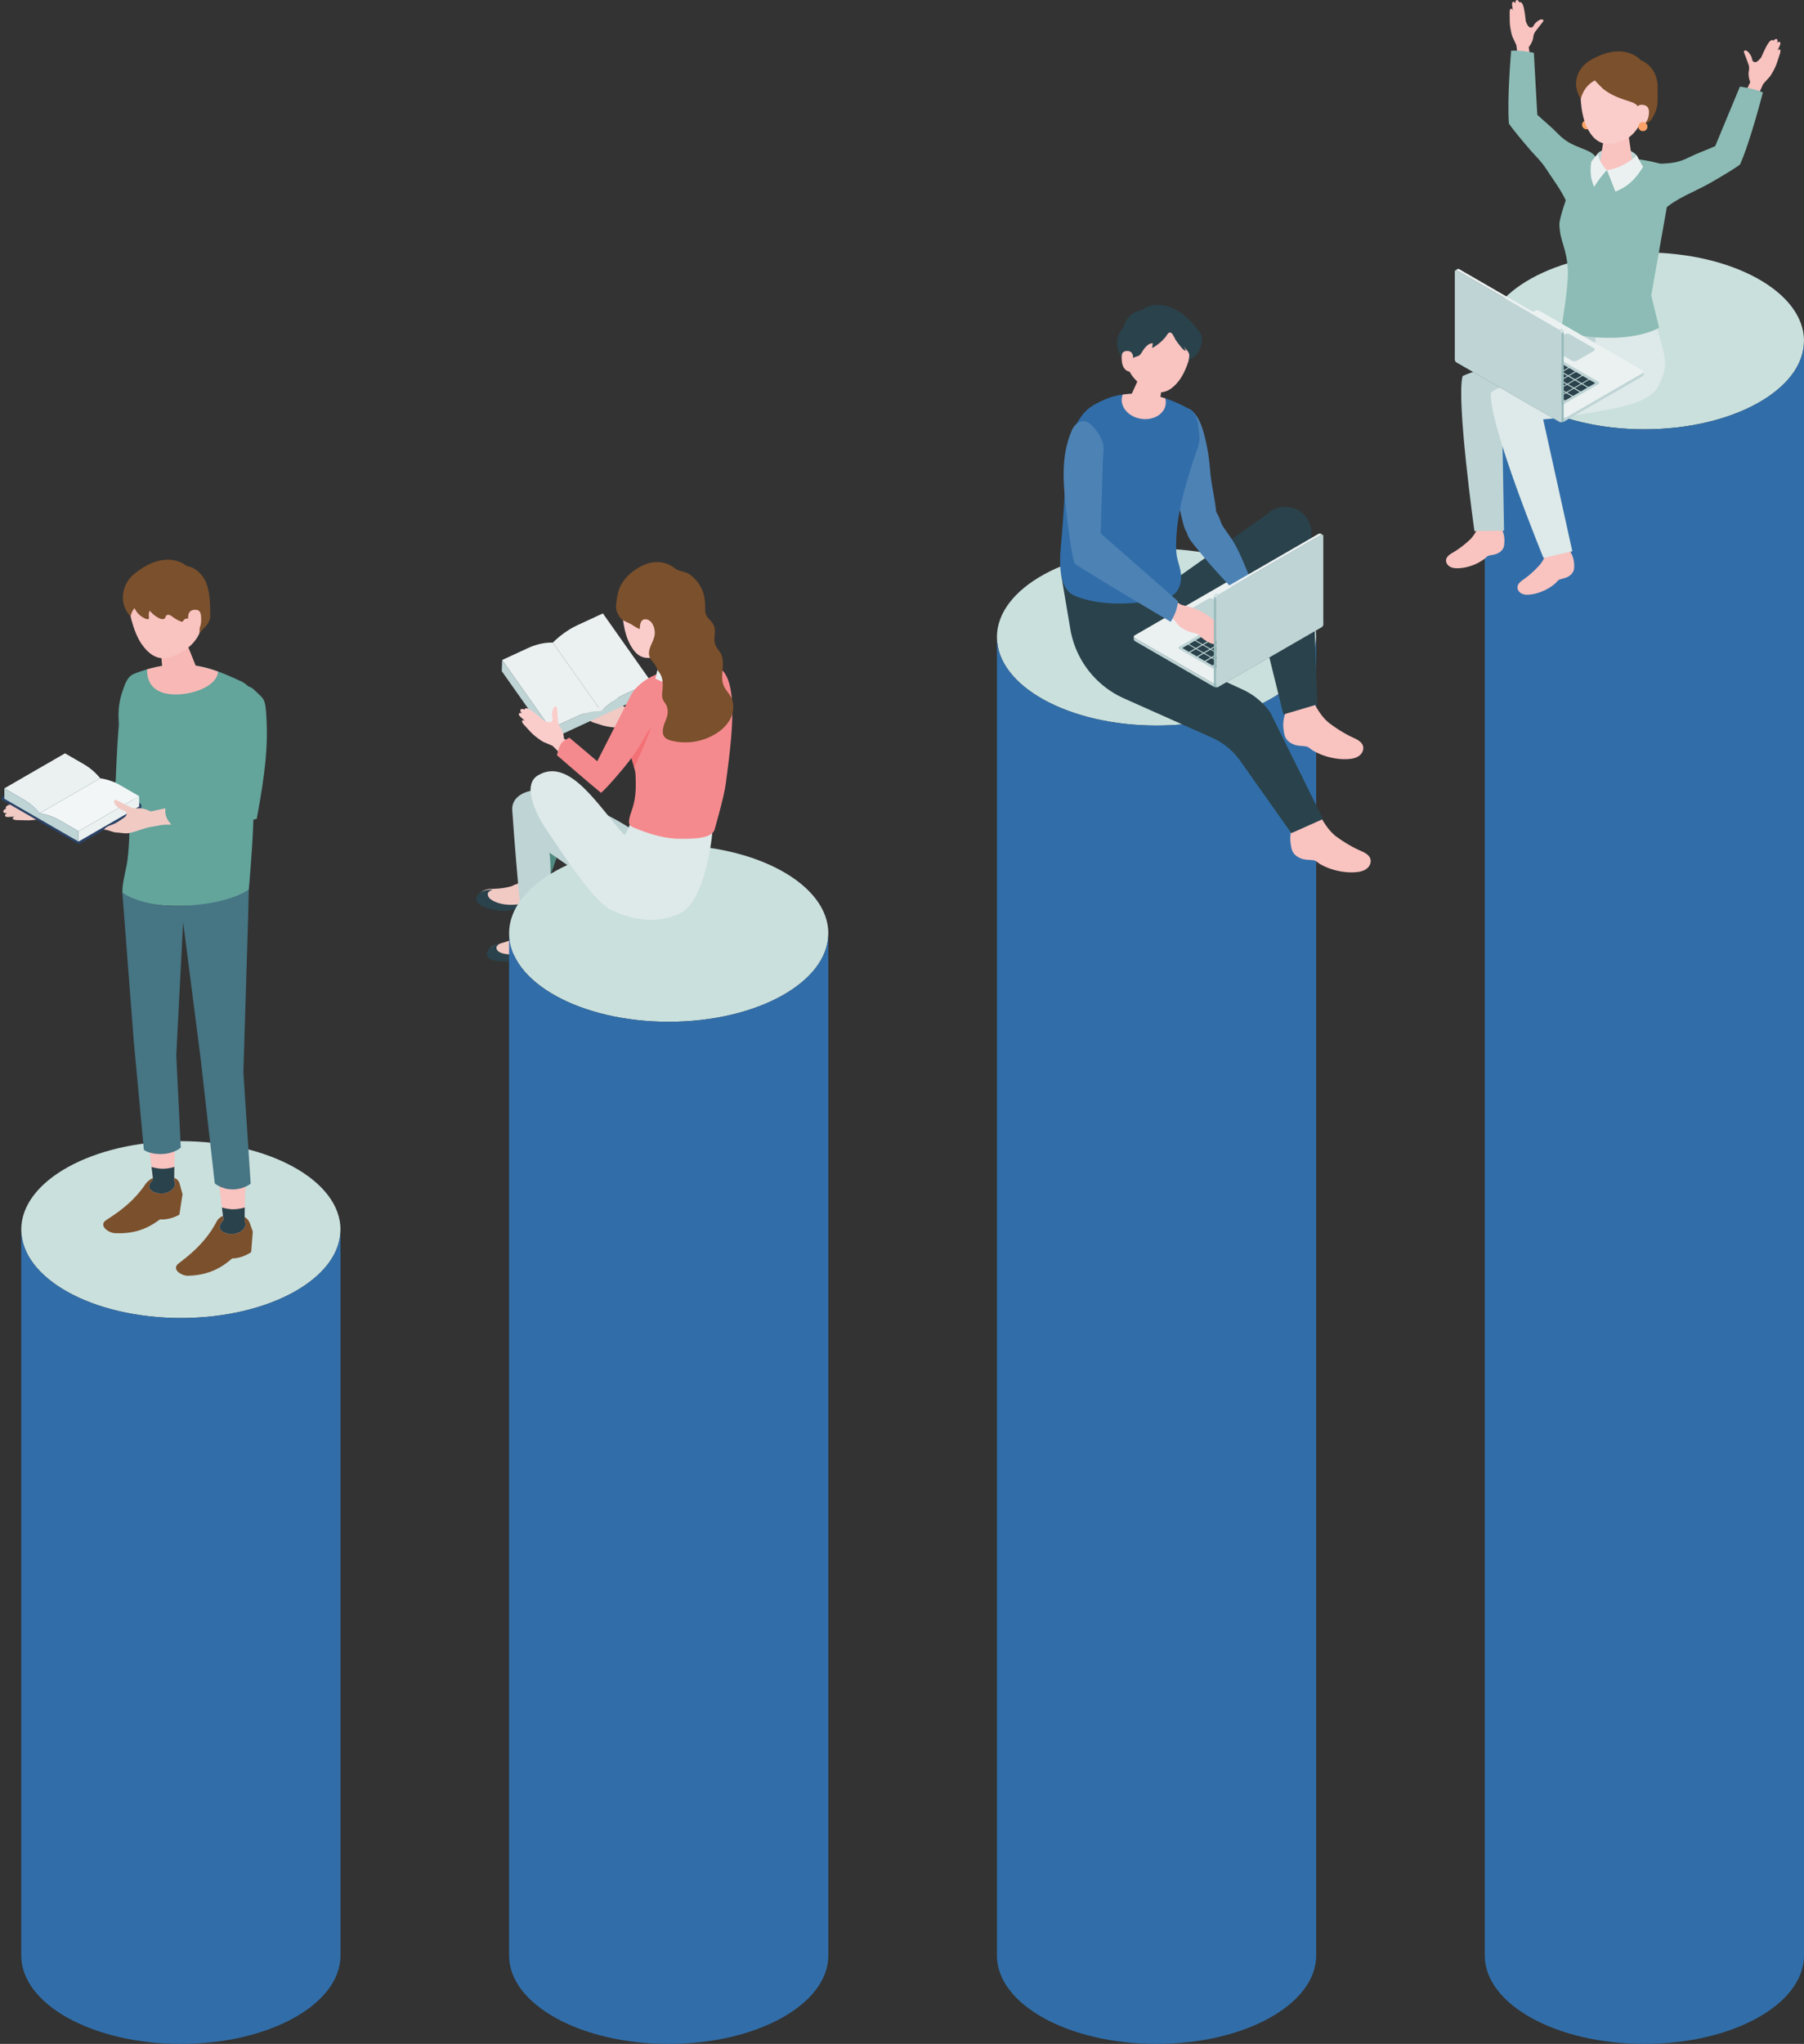 <svg width="272" height="308" fill="none" xmlns="http://www.w3.org/2000/svg"><rect width="100%" height="100%" fill="#333333" stroke="none"/><path d="M27.27 198.613c13.293 0 24.067-5.966 24.067-13.326 0-7.359-10.775-13.325-24.066-13.325-13.292 0-24.067 5.966-24.067 13.325 0 7.36 10.775 13.326 24.067 13.326z" fill="#CAE0DD"/><path d="M3.204 294.674V185.29c0 7.359 10.776 13.325 24.067 13.325s24.066-5.966 24.066-13.325v109.384c0 7.359-10.775 13.326-24.066 13.326-13.291 0-24.067-5.967-24.067-13.326z" fill="#316EA9"/><path d="M8.544 120.535s-.781-.704-1.673-.826a1.885 1.885 0 01-1.003-.443l-.026-.023c-.362-.304-.734-.595-1.089-.905-.167-.146-.344-.304-.535-.422-.028-.017-.06-.036-.094-.034a.143.143 0 00-.081.034c-.426.338.308 1.209.552 1.438.09.083.477.304.55.406a.51.51 0 01-.005.576c-.2.261-.595.398-.997.554 0 0-2.12.13-2.779.389-.731.287-.438.563-.438.563s-.475.229-.445.436c.023.165.182.293.582.257 0 0-.31.148-.304.344.006.197.274.238.413.242.139.002 1.11-.09 1.11-.09s-.35.084-.368.244c-.021.212.3.287.588.304.195.013.788.019 1.581.038.732.02 1.806-.145 2.512-.335l1.536-.644 1.78-.159" fill="#F1CAC4"/><path d="M22.577 102.708c1.376 1.728 1.573 1.36 1.352 4.616-.27 3.984-1.067 7.751-3.28 14.774-2.1.4-12.069.946-12.069.946s-.834-.548-1.202-1.517c-.351-.926.002-1.919.002-1.919l10.052-1.752s.223-5.566.418-7.817c.28-3.252.455-5.192 1.277-6.7.74-1.361 2.496-1.829 3.45-.631z" fill="#63A49B"/><path d="M37.678 184.355l.435 1.223-.242 3.106s-1.333.957-2.852.944c-.945.764-2.84 2.533-6.69 2.616-.83.017-2.263-.768-1.642-1.617.357-.49 3.883-2.52 5.979-6.555.3-.577.899-.935 1.549-.952.708-.019 1.363.005 1.884.037a1.805 1.805 0 011.584 1.198h-.005z" fill="#7B502C"/><path d="M37.094 177.588c-.21 2.533-.212 6.258-.212 6.258s-.286.391-1.563.426c-1.299.036-1.62-.392-1.62-.392l-1.063-8.638s3.267 1.673 4.458 2.346z" fill="#F9C3C0"/><path d="M36.885 183.846c0 .107.004.18.062.308.243.541-.219 1.144-.649 1.425-.761.496-1.87.513-2.648.068a1.212 1.212 0 01-.265-.19c-.589-.589-.03-1.153.32-1.628a.427.427 0 01.131-.12.352.352 0 01.186-.019c.777.062 1.553.115 2.332.158.293.017.53-.103.533 0l-.002-.002z" fill="#F9C3C0"/><path d="M27.078 178.347l.439 1.611-.469 3.077s-1.399.847-2.913.712c-1 .685-3.019 2.298-6.863 2.073-.83-.049-2.2-.946-1.52-1.744.375-.438 3.732-2.045 6.11-5.542a2.961 2.961 0 012.715-1.282c.584.054 1.1.126 1.494.193.483.079.877.432 1.005.907l.002-.005z" fill="#7B502C"/><path d="M26.477 171.479c-.21 2.532-.212 6.257-.212 6.257s-.286.391-1.564.426c-1.298.036-1.619-.392-1.619-.392l-1.063-8.638s3.267 1.673 4.458 2.347z" fill="#F9C3C0"/><path d="M37.516 134.067s.483-5.573.642-9.261c.31-7.201.175-18.235.175-18.235.263-1.577-.366-3.177-2.086-3.955-3.949-1.789-8.572-4.01-16.034-1.079-1.022.403-1.403 1.633-1.756 2.67a10.995 10.995 0 00-.582 3.898c.18 4.948 1.491 9.808 1.626 14.795.058 2.174-.009 4.351-.259 6.512-.197 1.694-.815 3.442-.794 5.143 2.45 1.765 6.005 1.97 8.904 1.955 7.241-.041 10.162-2.443 10.162-2.443h.002z" fill="#63A49B"/><path d="M36.696 161.574l.687-22.319.135-5.188s-2.952 2.205-10.168 2.443c-5.934.197-8.9-1.966-8.9-1.966l1.71 22.268 1.532 16.463s.853.672 2.62.631c2-.047 2.944-.977 2.944-.977l-.678-13.935 1.033-20.032 2.65 20.643 2.123 18.725s1.018.901 2.676.905c1.675.005 2.734-.866 2.734-.866l-1.098-16.798v.003z" fill="#467584"/><path d="M.387 120.592l11.235 6.486a.512.512 0 00.514 0l8.942-5.134a.514.514 0 000-.89l-10.934-6.313a.512.512 0 00-.514 0l-9.243 5.31a.313.313 0 000 .541z" fill="#2A4267"/><path d="M15.111 117.285a8.427 8.427 0 013.019 1.044l2.851 1.647-9.143 5.277-2.851-1.647a8.427 8.427 0 00-3.019-1.044l9.143-5.277z" fill="#F2F6F6"/><path d="M9.802 113.521l2.808 1.622a8.994 8.994 0 012.501 2.141l-9.143 5.278a8.93 8.93 0 00-2.5-2.141l-2.81-1.622 9.144-5.278zm11.179 6.455v1.561l-9.143 5.278v-1.562l9.143-5.277z" fill="#EBF1F1"/><path d="M5.968 122.564a8.427 8.427 0 013.018 1.044l2.852 1.647v1.562l-11.18-6.454v-1.562l2.81 1.622a8.994 8.994 0 012.5 2.141z" fill="#BFD4D5"/><path d="M26.265 177.736c0 .107.005.18.062.308.244.541-.218 1.145-.648 1.425-.761.496-1.87.513-2.648.068a1.275 1.275 0 01-.268-.19c-.588-.588-.03-1.153.321-1.628a.439.439 0 01.13-.12c.056-.028.123-.023.187-.019.776.062 1.553.115 2.332.158.293.017.53-.103.532 0v-.002z" fill="#F9C3C0"/><path d="M26.327 178.042a.626.626 0 01-.062-.308s0-.794.022-1.896c0 0-.796.276-1.75.278-.866 0-1.692-.273-1.692-.273l.233 1.884c-.353.473-.896 1.034-.312 1.618.077.077.17.137.267.19.776.445 1.887.428 2.648-.068.43-.281.895-.884.649-1.425h-.003zm10.62 6.11a.627.627 0 01-.062-.308s0-.794.021-1.896c0 0-.796.278-1.75.278-.866 0-1.692-.273-1.692-.273l.233 1.884c-.353.473-.896 1.033-.312 1.617.077.077.171.137.265.191.777.445 1.887.428 2.648-.069.43-.28.895-.883.649-1.424z" fill="#2A424B"/><path d="M28 124.195c-.826.156-2.89-.011-3.718.145-.475.09-.952.173-1.429.25-.888.144-1.775.509-2.646.762-.368.107-.74.212-1.123.222-.488.015-.974-.1-1.457-.115-.672-.019-1.303-.437-1.938-.428.259-.475.836-.612 1.298-.794.58-.229 1.126-.62 1.643-.971.33-.222.678-.62.276-.982-.1-.09-.567-.231-.684-.299-.317-.184-1.312-.935-.94-1.399.022-.026.046-.05.078-.058a.188.188 0 01.109.013c.23.079.457.205.671.321.456.241.922.464 1.382.699.011.007.022.011.035.017.359.197.768.263 1.176.227.982-.088 1.985.475 1.985.475l4.39-.95.89 2.862.002.003z" fill="#F1CAC4"/><path d="M38.282 103.91c1.574 1.549 1.726 1.16 1.9 4.42.213 3.987-.123 7.823-1.47 15.062-2.037.653-12.54 1.153-12.54 1.153s-.81-.584-1.135-1.568c-.31-.941.088-1.916.088-1.916l9.88-1.489s-.452-5.554-.531-7.809c-.114-3.262-.174-5.209.457-6.805.572-1.439 2.257-2.115 3.348-1.044l.002-.004z" fill="#63A49B"/><path d="M26.475 104.648c2.852 0 6.242-1.322 6.411-3.44-2.862-1.039-6.24-1.643-10.705-.34 0 .032-.006.062-.006.094 0 2.234 1.337 3.686 4.3 3.686z" fill="#F8B9B6"/><path d="M25.998 96.305c1.27-.295 2.111.263 2.255.883l1.604 3.999c.107.731-.977 1.598-2.426 1.931-1.448.336-2.708.015-2.815-.718l-.379-4.482c-.094-.642.49-1.32 1.76-1.615v.002z" fill="#F8B9B6"/><path d="M24.15 85.893c3.735-.836 5.41 1.724 6.2 5.121 1.024 4.424-1.569 6.459-2.964 7.242-1.698.952-3.85 1.951-6.043-1.215-1.305-1.883-2.11-5.492-1.977-6.996.116-1.309 1.049-3.316 4.784-4.152z" fill="#F9C3C0"/><path d="M20.286 91.635c.334.753.988 1.36 1.765 1.636.116.04.257.07.347-.013.1-.092.068-.254.047-.389a1.362 1.362 0 01.14-.845 4.23 4.23 0 001.421 1.138c.296.146.726.22.897-.06.057-.094.07-.21.13-.3.105-.151.323-.188.5-.136.178.051.326.171.476.28a5.76 5.76 0 001.268.708.327.327 0 00.178.034c.115-.021.173-.15.246-.241.331-.422 1.065-.201 1.45.017.34.192.61.485.809.821.233.394.105.76.107 1.185.547-.763 1.388-1.283 1.591-2.27.069-.335.058-.68.045-1.022-.055-1.547-.072-3.316-.79-4.723a4.317 4.317 0 00-1.186-1.453 4.27 4.27 0 00-.843-.51c-.216-.098-.691-.14-.856-.286-.002 0-3.008-2.623-7.789 1.282-1.925 1.572-2.398 4.53-.537 6.385.07-.451.291-.887.586-1.238h-.002z" fill="#7B502C"/><path d="M28.385 93.256s-.229-1.277.895-1.362c.958-.073 1.076.532 1.052 1.647-.023 1.114-.552 1.765-1.21 1.885-.66.121-.739-2.17-.739-2.17h.002z" fill="#F9C3C0"/><path d="M174.379 109.334c13.292 0 24.067-5.966 24.067-13.326s-10.775-13.325-24.067-13.325-24.067 5.966-24.067 13.325c0 7.36 10.775 13.326 24.067 13.326z" fill="#CAE0DD"/><path d="M150.312 294.675V96.008c0 7.359 10.776 13.325 24.067 13.325s24.067-5.966 24.067-13.325v198.667c0 7.359-10.776 13.325-24.067 13.325s-24.067-5.966-24.067-13.325z" fill="#316EA9"/><path d="M195.228 123.821a1.308 1.308 0 00-.216.385c-.443 1.064-.569 1.96-.383 3.096.058.353.118.71.28 1.029.276.541.826.901 1.404 1.084.584.187 1.164.129 1.752.225.385.062.625.368.963.561.47.267.962.498 1.471.68 1.32.468 2.833.693 4.223.518.509-.065 1.025-.219 1.414-.552.39-.334.629-.875.499-1.372-.174-.663-.886-1.005-1.513-1.281-1.29-.569-2.424-1.258-3.566-2.077-.999-.717-1.767-1.864-2.381-2.925-1.119.02-2.24.165-3.335.39-.317.064-.481.098-.614.241l.002-.002zm-1.016-17.2c-.077.082-.143.199-.222.383-.46 1.057-.604 1.949-.437 3.087.052.353.105.712.263 1.033.268.546.811.916 1.387 1.109.579.194 1.161.149 1.747.254.383.069.619.379.954.578.467.276.955.513 1.462.703 1.311.493 2.819.743 4.212.591.509-.056 1.027-.201 1.422-.528.396-.328.644-.865.522-1.363-.162-.665-.866-1.021-1.489-1.307-1.279-.591-2.402-1.299-3.529-2.137-.987-.734-1.735-1.894-2.332-2.965-1.119 0-2.242.126-3.342.333-.318.06-.483.09-.616.231l-.002-.002z" fill="#F9C3C0"/><path d="M160.001 86.636l1.38 8.162a13.986 13.986 0 008.093 10.444l13.267 5.919a10.386 10.386 0 014.251 3.489l7.712 10.899 4.777-2.132-7.926-16.009a10.403 10.403 0 00-4.174-3.493l-14.091-6.49 7.567-4.217-1.412-3.855-19.442-2.712-.002-.005z" fill="#2A424B"/><path d="M195.973 77.028a3.941 3.941 0 011.743 3.585l.907 25.536-5.115 1.513-2.751-11.157a21.649 21.649 0 01-.199-7.643l-12.628 8.662-4.383-7.667 17.529-12.404a3.936 3.936 0 014.895-.423l.002-.002z" fill="#2A424B"/><path d="M199.351 94.021l-15.634 9.026c-.19.109-.52.096-.738-.03l-11.852-6.846c-.218-.126-.241-.316-.051-.425l15.634-9.026c.19-.11.52-.096.738.03l11.851 6.846c.219.126.242.316.052.425z" fill="#EBF1F1"/><path d="M183.032 103.051l-11.911-6.882v.443l11.911 6.882v-.443z" fill="#BFD4D5"/><path d="M183.711 103.051v.443l15.59-8.994v-.442l-15.59 8.993z" fill="#617F88"/><path d="M183.032 103.49c.21.122.469.122.678 0v-.443a.674.674 0 01-.678 0v.443z" fill="#99BABB"/><path d="M171.121 96.612c-.118-.069-.178-.157-.178-.24v-.447c-.002.085.058.177.18.248l-.004.439" fill="#BFD4D5"/><path d="M199.301 94.5c.118-.068.178-.156.178-.24v-.446c.002.085-.058.177-.18.248v.438" fill="#B0BEC3"/><path d="M185.456 92.143l-3.705 2.14c-.19.108-.52.096-.738-.03l-2.507-1.449c-.219-.126-.242-.317-.052-.426l3.706-2.139c.19-.11.519-.096.738.03l2.507 1.448c.218.127.242.317.051.426zm-7.65 5.282l12.254-7.075c.19-.109.52-.096.738.03l6.257 3.614c.218.126.242.316.052.425l-12.254 7.075c-.191.109-.52.096-.738-.03l-6.258-3.615c-.218-.127-.241-.317-.051-.426v.002z" fill="#BFD4D5"/><path d="M178.268 97.652l.882-.51 1.016.589-.882.509-1.016-.588zm1.173.678l.883-.51 1.016.587-.883.51-1.016-.587zm1.174.678l.881-.509 1.017.586-.882.51-1.016-.587zm1.172.678l.884-.51 1.016.587-.884.509-1.016-.586zm1.175.678l.881-.509 1.016.586-.881.509-1.016-.586zm-3.676-3.301l.882-.509 1.016.588-.881.51-1.017-.589zm1.175.679l.881-.51 1.016.587-.881.509-1.016-.586zm1.172.678l.884-.51 1.014.587-.882.509-1.016-.586zm1.175.678l.881-.51 1.016.587-.881.51-1.016-.587zm1.172.678l.884-.51 1.016.587-.884.509-1.016-.586zm-3.675-3.301l.883-.51 1.016.59-.883.508-1.016-.588zm1.174.679l.882-.51 1.016.587-.882.509-1.016-.586zm1.173.677l.883-.509 1.016.586-.883.51-1.016-.587zm1.174.679l.881-.51 1.017.587-.882.509-1.016-.586zm1.174.678l.882-.51 1.016.587-.884.509-1.014-.586zm-3.675-3.301l.882-.51 1.016.59-.882.508-1.016-.588zm1.173.678l.883-.51 1.014.587-.881.509-1.016-.586zm1.174.678l.881-.51 1.017.587-.882.51-1.016-.587zm1.172.678l.884-.509 1.016.586-.884.51-1.016-.587zm1.175.679l.881-.51 1.016.587-.881.509-1.016-.587zm-2.501-2.623l.881-.51 1.016.587-.883.511-1.014-.588zm1.172.678l.882-.509 1.016.586-.882.51-1.016-.587zm1.175.678l.881-.509 1.016.586-.883.51-1.014-.587zm1.172.678l.881-.509 1.017.586-.882.51-1.016-.587zm-2.501-2.623l.882-.51 1.016.587-.882.511-1.016-.588zm1.173.679l.883-.51 1.016.587-.883.509-1.016-.586zm1.174.678l.881-.51 1.017.587-.882.51-1.016-.587zm1.172.678l.884-.51 1.016.587-.884.509-1.016-.586zm-2.5-2.623l.881-.509 1.016.588-.881.51-1.016-.589zm1.174.678l.881-.509 1.017.586-.884.51-1.014-.587zm1.172.679l.882-.51 1.016.587-.882.509-1.016-.586zm1.175.677l.881-.509 1.016.586-.881.51-1.016-.587zm-6.732-1.536l3.938-2.274 1.016.589-3.938 2.274-1.016-.589zm4.229-1.086l.883-.509 1.016.588-.883.51-1.016-.589zm1.174.678l.882-.51 1.016.587-.882.51-1.016-.587zm1.173.678l.883-.509 1.016.586-.883.51-1.016-.587zm1.174.678l.881-.509 1.017.587-.882.509-1.016-.587zm-3.675-3.301l.881-.509 1.016.588-.881.51-1.016-.589zm1.174.678l.882-.509 1.016.589-.884.509-1.014-.589zm1.173.679l.881-.51 1.016.587-.881.509-1.016-.586zm1.174.678l.881-.51 1.017.587-.882.509-1.016-.586zm1.172.678l.884-.51 1.014.587-.881.51-1.017-.587zm-3.675-3.301l.884-.509 1.016.588-.884.51-1.016-.589zm1.175.678l.881-.509 1.016.589-.881.509-1.016-.588zm1.172.678l.883-.509 1.016.586-.883.51-1.016-.587zm1.174.678l.882-.509 1.016.587-.882.509-1.016-.587zm1.175.679l.881-.51 1.016.587-.883.509-1.014-.586zm-3.675-3.299l.881-.511 1.016.588-.883.51-1.014-.587zm1.172.676l.881-.509 1.016.588-.881.51-1.016-.589zm1.174.678l.882-.51 1.016.587-.882.509-1.016-.586zm1.173.679l.883-.51 1.014.587-.881.509-1.016-.586zm1.174.677l.881-.509 1.017.586-.882.51-1.016-.587zm-3.675-3.298l.881-.512 1.016.589-.881.509-1.016-.586zm1.172.676l.884-.51 1.016.589-.884.51-1.016-.59zm1.175.678l.881-.51 1.016.587-.881.51-1.016-.587zm1.174.678l.881-.509 1.017.586-.884.51-1.014-.587zm1.172.678l.882-.51 1.016.587-.882.51-1.016-.587zm-10.041 7.143l.881-.509.336.195-.882.509-.335-.195zm1.018-.588l.881-.51.336.195-.881.509-.336-.194zm1.018-.588l.884-.51.336.195-.884.509-.336-.194zm1.021-.589l.881-.509.336.195-.882.509-.335-.195zm1.018-.588l.881-.51.336.195-.881.51-.336-.195zm1.018-.588l.882-.51.335.195-.881.51-.336-.195zm1.019-.589l.883-.509.336.195-.884.509-.335-.195zm1.02-.588l.881-.509.336.195-.881.509-.336-.195zm1.018-.588l.882-.51.335.196-.881.509-.336-.195zm1.019-.588l.883-.51.336.195-.884.51-.335-.195zm1.02-.589l.881-.509.336.195-.881.509-.336-.195zm1.018-.588l.882-.51.335.195-.881.51-.336-.195z" fill="#2A424B"/><path d="M183.405 77.66c-.024 1.411-1.453 3.063-2.82 3.28-1.497.238-1.938-1.04-2.227-2.196a122.186 122.186 0 01-.911-3.926c-.956-4.402-3.083-9.502-.443-12.429 2.088-2.314 3.609.319 4.105 1.669.743 2.021 1.183 4.606 1.339 6.72.167 2.25.779 4.47.952 6.687.005.064.007.128.007.194h-.002z" fill="#4D82B5"/><path d="M160.001 86.636c-.274-1.558-.139-3.327-.026-4.557.315-3.41.527-6.826.651-10.25.064-1.743.128-3.505.575-5.191a11.88 11.88 0 011.831-3.877c.867-1.206 1.772-1.737 3.124-2.366 1.561-.727 2.967-1.018 4.708-1.07 3.057-.087 5.984.884 8.604 2.414 1.198.7 1.205 2.631 1.357 3.83.156 1.24-.343 2.126-.706 3.249a114.58 114.58 0 00-1.481 4.882c-.567 2.068-1.018 4.177-1.206 6.319-.096 1.093-.146 2.21-.058 3.305.081 1.025.522 1.951.657 2.972.147 1.123-.067 2.374-.894 3.148-.743.696-1.817.875-2.822 1.023-3.797.563-7.74.83-11.46-.379-.586-.19-1.179-.421-1.63-.84-.676-.63-1.042-1.575-1.224-2.615v.003z" fill="#316EA9"/><path d="M172.037 63.112c-1.823-.284-3.115-1.707-2.886-3.177.025-.166.072-.327.134-.48 1.907-.249 4.012-.2 6.408.57.083.304.109.62.059.94-.228 1.47-1.893 2.432-3.715 2.147z" fill="#F9C3C0"/><path d="M173.652 56.628c-1.145-.325-1.936.148-2.092.706l-1.639 3.572c-.131.664.821 1.498 2.124 1.868 1.305.37 2.467.133 2.597-.53l.544-4.067c.115-.582-.39-1.226-1.534-1.55z" fill="#F9C3C0"/><path d="M175.763 47.38c-3.264-.898-4.858 1.295-5.699 4.264-1.095 3.868 1.11 5.776 2.308 6.527 1.462.915 3.321 1.889 5.396-.815 1.234-1.609 2.1-4.767 2.047-6.1-.047-1.163-.785-2.975-4.052-3.873v-.003z" fill="#F9C3C0"/><path d="M177.308 51.293c-.189-.276-.447-.982-.734-1.136-.389-.21-.588.31-.792.565a6.88 6.88 0 01-2.068 1.73l.102-.72c-.513-.035-.939.374-1.264.774-.246.303-.466.8-.766 1.04-.188.151-.485.181-.708.282-.55.252-.907.76-1.102 1.317-.472-.654-.958-1.268-1.253-2.032-.268-.689-.379-1.452-.216-2.175.154-.683.554-1.166.89-1.755.265-.464.395-.954.763-1.377.27-.313.595-.576.957-.775.338-.186.975-.214 1.247-.428.601-.474 1.482-.65 2.227-.65 2.139-.002 4.02 1.395 5.354 2.929.253.29.501.588.738.892.217.28.43.575.516.92.094.374.03.77-.058 1.146-.167.71-.445 1.44-1.024 1.88-.315.238-.715.39-.922.726.094-.742.29-1.014-.202-1.63-.181-.227-.434-.445-.575-.7.133.236.263.471.396.706-.193.047-.368-.109-.501-.254a11.882 11.882 0 01-1.001-1.277l-.004.002z" fill="#2A424B"/><path d="M170.851 54.044s.131-1.14-.868-1.153c-.852-.01-.92.53-.837 1.514.084.984.587 1.528 1.175 1.598.588.071.528-1.957.528-1.957l.002-.002zm17.144 33.316l.875 1.604 1.23 1.177c.467.584 1.059 1.525 1.34 2.218.305.753.541 1.311.609 1.497.103.279.163.61-.045.676-.156.05-.378-.246-.378-.246s.485.873.539 1.006c.053.132.124.398-.058.486-.182.087-.447-.144-.447-.144.199.36.143.56-.002.65-.184.114-.591-.237-.591-.237s-.137.387-.706-.182c-.511-.511-1.499-2.447-1.499-2.447-.31-.315-.601-.627-.927-.708a.521.521 0 00-.541.23c-.066.11-.113.564-.156.681-.113.321-.631 1.367-1.121 1.106a.143.143 0 01-.066-.062.189.189 0 01-.007-.103c.035-.226.112-.455.178-.674.143-.46.265-.928.402-1.39l.011-.034c.117-.364.109-.751.004-1.121-.25-.886.092-1.906.092-1.906-.342-.785-.749-1.615-1.288-2.28a7.448 7.448 0 001.57-.95c.045-.035.097-.073.152-.063.043.009.073.043.101.075.278.33.5.768.723 1.136l.006.004z" fill="#F9C3C0"/><path d="M188.346 86.783c.071.171.144.357.09.535-.053.177-.22.293-.381.389-.537.33-1.103.61-1.69.839-.171.066-.359.13-.537.077-.145-.045-.254-.16-.359-.27-1.549-1.664-3.1-3.329-4.52-5.106-.571-.715-1.26-1.45-1.712-2.246-.31-.55-.571-1.496-.107-2.033.204-.237.477-.4.747-.56.635-.379 1.198-.512 1.84-.777.398-.165.922-.755 1.39-.633.55.141.901 1.694 1.203 2.186.519.85 1.163 1.615 1.67 2.471.961 1.622 1.637 3.393 2.364 5.126l.002.002z" fill="#4D82B5"/><path d="M178.148 91.151s.94.225 1.325.339a9.44 9.44 0 013.277 1.733l.111.091c.535.452.982.989 1.457 1.49.122.127.357.277.31.504 0 .01-.077.199-.096.178.006.006.274.305.188.507-.07.16-.227.265-.507.164 0 0 .182.195.114.392-.069.197-.276.194-.379.175-.103-.019-.785-.265-.785-.265s.229.137.192.3c-.194.855-1.983-.484-2.227-.724-.154-.15-.295-.314-.477-.43-.254-.16-.567-.211-.862-.284a5.18 5.18 0 01-1.82-.85c-.514-.376-.683-.95-1.222-1.272l-2.175-1.138 1.234-2.23 2.345 1.32h-.003z" fill="#F9C3C0"/><path d="M165.95 80.378l11.662 10.221s-.095.869-.324 1.519c-.243.693-.77 1.585-.77 1.585s-9.312-5.457-14.487-8.745c-.5-1.483-1.033-5.879-1.266-7.984-.458-4.163-.852-8.195.838-12.13.319-.742 1.004-1.426 1.81-1.373.589.039 1.083.458 1.47.903.644.742 1.375 1.846 1.493 2.85.075.635-.07 1.388-.09 2.04l-.145 4.816c-.064 2.098-.126 4.197-.191 6.298z" fill="#4D82B5"/><path d="M183.71 103.491l15.469-8.931c.189-.11.341-.349.341-.535V80.77c0-.188-.152-.252-.341-.143l-15.469 8.931c-.188.11-.34.349-.34.535v13.255c0 .188.152.252.34.143z" fill="#BFD4D5"/><path d="M183.37 90.093l-.346-.201v13.28l.346.199V90.093z" fill="#99BABB"/><path d="M183.364 89.357c-.188.11-.34.35-.34.535l.346.2c0-.19.152-.429.34-.536l-.346-.199z" fill="#D3E1E2"/><path d="M198.833 80.426l-15.469 8.931.346.201 15.469-8.931-.346-.201z" fill="#EBF1F1"/><path d="M199.445 80.601c-.062-.043-.159-.036-.266.026l-.346-.2c.105-.059.199-.065.261-.027l.351.203v-.002z" fill="#EBF1F1"/><path d="M183.372 103.371c.007.073.037.124.084.15l-.034-.019-.298-.148c-.062-.025-.098-.09-.098-.182l.346.201v-.002z" fill="#99BABB"/><path d="M247.933 64.69c13.292 0 24.067-5.965 24.067-13.325 0-7.359-10.775-13.325-24.067-13.325-13.291 0-24.066 5.966-24.066 13.325 0 7.36 10.775 13.326 24.066 13.326z" fill="#CAE0DD"/><path d="M223.867 294.675V51.365c0 7.36 10.775 13.326 24.066 13.326 13.291 0 24.067-5.966 24.067-13.325v243.306c0 7.359-10.776 13.326-24.067 13.326s-24.066-5.967-24.066-13.326v.003z" fill="#316EA9"/><path d="M226.074 79.142a.995.995 0 01.195.27c.424.757.597 1.413.556 2.28-.013.267-.025.541-.12.794-.16.427-.539.746-.956.932-.419.189-.858.197-1.29.321-.282.081-.436.33-.672.503a6.922 6.922 0 01-1.041.635c-.946.467-2.058.766-3.111.753-.385-.004-.785-.075-1.104-.29-.321-.217-.545-.602-.492-.983.073-.51.574-.828 1.019-1.088.915-.537 1.702-1.151 2.485-1.864.685-.622 1.16-1.546 1.526-2.391a14.03 14.03 0 012.526 0c.244.021.368.032.479.126v.002zm10.314 3.483a.99.99 0 01.216.252c.483.72.71 1.363.74 2.227.008.27.017.541-.056.8-.124.44-.477.787-.877 1.008-.404.222-.838.267-1.26.423-.276.103-.406.364-.629.556a7.01 7.01 0 01-.986.72c-.905.54-1.987.93-3.04 1.002-.385.028-.787-.01-1.125-.198-.336-.189-.593-.555-.571-.94.03-.515.505-.872.926-1.168.869-.61 1.604-1.285 2.325-2.058.631-.676 1.029-1.634 1.327-2.509.83-.15 1.677-.207 2.518-.203.244 0 .37 0 .487.088h.005z" fill="#F9C3C0"/><path d="M234.691 52.373s-12.228 3.273-14.166 4.3c-.986 3.502 1.78 23.359 1.78 23.359l4.467-.069-.343-19.576s10.975-2.542 14.368-2.462l1.29-8.403-6.042-.422-1.354 3.273z" fill="#BFD4D5"/><path d="M240.662 49.458l8.392-2.34s2.099 5.833 2.024 7.822c-.043 1.115-.899 3.344-1.688 4.131-1.989 1.98-6.36 2.555-10.722 3.32-4.364.766-5.994.8-5.994.8l4.394 19.876-4.343 1.017s-8.306-20.189-7.941-24.92c2.217-1.808 15.606-5.595 15.606-5.595l.274-4.11-.002-.002z" fill="#DEE9E9"/><path d="M228.823 8.38l-.194-1.575-.619-1.344c-.19-.62-.368-1.568-.374-2.218-.006-.706-.019-1.232-.015-1.403.006-.26.062-.546.25-.533.142.009.227.319.227.319s-.113-.86-.115-.984c0-.124.025-.362.201-.375.175-.013.314.26.314.26-.045-.354.064-.5.21-.525.184-.034.402.38.402.38s.235-.269.513.373c.251.575.43 2.454.43 2.454.15.353.285.697.522.868a.45.45 0 00.51-.015c.087-.066.271-.417.342-.5.194-.225.945-.903 1.258-.535.017.02.032.045.034.07 0 .03-.013.058-.028.084-.098.171-.235.334-.359.488-.263.327-.512.665-.768.994l-.02.024a1.683 1.683 0 00-.361.903c-.081.796-.683 1.51-.683 1.51l.458 3.506-2.447-.023.308-2.206.004.002z" fill="#F9C3C0"/><path d="M227.846 7.642s-.64 7.327-.338 10.961c.239.454 1.936 2.527 3.279 4.067.826.945 1.609 1.647 2.304 2.73 1.029 1.602 2.244 3.155 3.042 4.89-.231-.503 4.689-1.431 4.698-2.663.009-1.168.468-3.094-.291-4.059-.458-.584-1.185-.877-1.876-1.146-1.649-.642-2.634-1.087-3.827-2.33-.95-.986-2.048-1.855-3.049-2.794l-.52-9.34s-1.814-.415-3.422-.319v.003z" fill="#8CBCB5"/><path d="M265.165 14.155l.682-1.5 1.029-1.14c.381-.556.852-1.441 1.059-2.083.225-.697.4-1.215.45-1.388.072-.257.107-.559-.084-.606-.143-.034-.323.246-.323.246s.379-.817.419-.939c.041-.122.086-.366-.083-.432-.169-.066-.391.158-.391.158.154-.336.092-.513-.045-.586-.172-.09-.516.253-.516.253s-.15-.34-.625.21c-.425.493-1.187 2.299-1.187 2.299-.259.304-.498.603-.787.7a.466.466 0 01-.501-.174c-.066-.092-.139-.498-.184-.6-.124-.283-.656-1.188-1.082-.92a.137.137 0 00-.056.06.18.18 0 000 .091c.045.201.129.404.206.595.16.404.299.817.453 1.226.004.01.009.019.011.03.13.32.147.67.077 1.007-.167.813.207 1.71.207 1.71l-1.542 3.335 2.432.735.381-2.282v-.005z" fill="#F9C3C0"/><path d="M265.803 13.922s-1.896 7.4-3.445 10.857c-.391.362-2.768 1.81-4.614 2.856-2.129 1.207-5.074 2.272-6.848 3.95-.415.39-.815.861-1.373.985-.591.13-1.209-.177-1.609-.63-.565-.638-2.007-2.074-1.72-2.908.394-1.147.608-3.192 1.682-3.876.65-.413 1.463-.452 2.233-.477 1.838-.06 2.954-.159 4.552-.965 1.271-.64 2.647-1.113 3.949-1.688l3.727-8.974s1.921.218 3.463.868l.003.002z" fill="#8CBCB5"/><path d="M239.907 18.81a.683.683 0 11-1.366-.001.683.683 0 011.366.001z" fill="#FCA167"/><path d="M250.154 49.391l-1.187-4.867 2.699-15.291c.308-1.316.456-4.037-1.074-4.482-3.514-1.027-6.894-1.134-13.329-1.134-.884.283-.909 4.75-.942 5.862 0 0-1.236 3.412-1.202 4.379.101 2.736 1.125 3.363 1.275 7.008.094 2.31-.933 8.33-.933 8.33s-.012 1.333 5.599 1.669c6.112.366 9.096-1.474 9.096-1.474h-.002z" fill="#8CBCB5"/><path d="M240.927 23.097c.875-.934 4.27-1.364 5.87.33a9.39 9.39 0 00.285 1.367l-2.933 1.052-3.149-.445s-.154-1.662-.073-2.304z" fill="#BFD4D5"/><path d="M243.779 19.493c1.2.013 1.831.693 1.825 1.277l.569 3.924c-.062.678-1.222 1.215-2.587 1.202-1.367-.013-2.423-.573-2.361-1.252l.631-4.09c.055-.595.725-1.074 1.925-1.063l-.002.002z" fill="#F9C3C0"/><path d="M243.625 9.087c3.634-.19 4.8 2.478 4.999 5.787-.772 3.925-2.496 5.808-3.927 6.32-1.744.624-3.922 1.217-5.475-2.1-.924-1.972-1.106-5.484-.742-6.873.316-1.208 1.51-2.943 5.145-3.132v-.002z" fill="#FACDCB"/><path d="M240.472 12.115c-.033.017 1.136 1.191 1.208 1.249 1.192.971 2.537 1.452 3.984 1.908.303.096.614.195.879.372.207.142.383.326.537.525.547.706.806 1.546.845 2.432.331.036.888-.297 1.089-.614.246-.394.453-.813.631-1.24.408-.985.261-2.326.293-3.392.055-1.874-.779-3.557-2.565-4.295 0 0-2.403-2.937-7.509-.034-1.684.956-3.149 3.185-1.525 5.904 0 0 .355-1.913 2.133-2.811v-.004z" fill="#7B502C"/><path d="M246.583 16.93s-.01-1.234 1.057-1.136c.912.084 1.121.7.922 1.741-.199 1.042-.995 1.539-1.63 1.547-.635.009-.346-2.15-.346-2.15l-.003-.002z" fill="#FACDCB"/><path d="M242.286 25.646s.684 1.683 1.281 3.23c1.664-.683 2.802-1.553 4.18-3.727-.398-.63-.95-1.722-.95-1.722s-1.938 1.88-4.511 2.216v.003zm0-.001s-1.113-.928-1.359-2.547c0 0-.639.838-.999 1.27-.272 1.872.03 2.794.428 3.798.89-1.487 1.93-2.52 1.93-2.52z" fill="#EBF1F1"/><path d="M248.395 19.08a.683.683 0 11-1.366-.001.683.683 0 011.366 0z" fill="#FCA167"/><path d="M219.518 54.115l15.576 8.992c.188.109.517.096.735-.03l11.807-6.82c.218-.127.242-.317.051-.426l-15.576-8.991c-.188-.11-.517-.097-.736.03l-11.806 6.82c-.218.126-.242.316-.051.425z" fill="#EBF1F1"/><path d="M235.774 63.11l11.864-6.854v.441l-11.864 6.854v-.44z" fill="#BFD4D5"/><path d="M235.098 63.11v.441l-15.533-8.959v-.44l15.533 8.959z" fill="#617F88"/><path d="M235.774 63.55a.68.68 0 01-.676 0v-.442a.68.68 0 00.676 0v.441z" fill="#99BABB"/><path d="M247.638 56.697c.116-.068.176-.156.176-.237v-.447c.002.085-.058.175-.18.246l.004.436" fill="#BFD4D5"/><path d="M219.565 54.592c-.116-.068-.176-.156-.176-.237v-.447c-.002.085.058.175.18.246v.436" fill="#B0BEC3"/><path d="M233.359 52.243l3.692 2.13c.188.11.518.097.736-.03l2.496-1.441c.219-.126.242-.317.052-.426l-3.693-2.13c-.188-.11-.517-.097-.736.03l-2.496 1.441c-.218.127-.242.317-.051.426zm7.622 5.263l-12.207-7.047c-.188-.109-.518-.096-.736.03l-6.234 3.6c-.218.127-.241.317-.051.426l12.207 7.047c.188.11.517.096.736-.03l6.233-3.6c.219-.127.242-.317.052-.426z" fill="#BFD4D5"/><path d="M240.519 57.733l-.877-.507-1.012.584.877.507 1.012-.584zm-1.168.673l-.88-.507-1.012.587.88.507 1.012-.587zm-1.171.677l-.877-.507-1.012.584.878.507 1.011-.584zm-1.168.675l-.879-.507-1.012.585.88.507 1.011-.585zm-1.168.674l-.879-.507-1.012.584.877.51 1.014-.587zm3.661-3.285l-.88-.507-1.011.584.879.507 1.012-.584zm-1.171.676l-.877-.51-1.012.587.878.507 1.011-.584zm-1.168.673l-.879-.507-1.012.584.88.507 1.011-.584zm-1.168.676l-.879-.507-1.012.584.877.507 1.014-.584zm-1.17.674l-.879-.507-1.012.587.879.506 1.012-.586zm3.661-3.286l-.878-.507-1.011.584.877.507 1.012-.584zm-1.169.676l-.879-.509-1.012.586.88.507 1.011-.584zm-1.168.674l-.879-.507-1.012.584.877.507 1.014-.584zm-1.17.676l-.879-.507-1.012.584.879.507 1.012-.584zm-1.168.674l-.879-.507-1.012.586.877.507 1.014-.586zm3.66-3.286l-.879-.507-1.012.584.88.507 1.011-.584zm-1.168.676l-.879-.506-1.012.584.877.507 1.014-.584zm-1.17.674l-.879-.507-1.012.584.879.51 1.012-.587zm-1.168.676l-.879-.507-1.012.584.877.507 1.014-.584zm-1.17.676l-.879-.509-1.012.586.879.507 1.012-.584zm2.492-2.612l-.879-.507-1.012.584.879.507 1.012-.584zm-1.168.673l-.879-.507-1.012.585.877.509 1.014-.587zm-1.17.677l-.879-.507-1.012.584.879.507 1.012-.584zm-1.168.676l-.879-.51-1.012.587.879.507 1.012-.584zm2.492-2.612l-.879-.507-1.012.584.877.507 1.014-.584zm-1.17.673l-.879-.507-1.012.587.879.507 1.012-.587zm-1.168.677l-.879-.507-1.012.584.879.507 1.012-.584zm-1.17.676l-.879-.507-1.012.584.879.507 1.012-.584zm2.492-2.612l-.879-.507-1.012.584.879.507 1.012-.584zm-1.168.674l-.879-.507-1.012.586.879.507 1.012-.586zm-1.17.675l-.879-.507-1.012.584.879.507 1.012-.584zm-1.168.676l-.879-.507-1.012.584.879.507 1.012-.584zm6.706-1.529l-3.925-2.266-1.012.584 3.923 2.266 1.014-.584zm-4.214-1.083l-.879-.507-1.012.584.879.507 1.012-.584zm-1.17.676l-.879-.509-1.012.586.879.507 1.012-.584zm-1.168.674l-.879-.507-1.012.584.879.508 1.012-.585zm-1.17.676l-.879-.507-1.012.584.879.507 1.012-.584zm3.662-3.288l-.879-.507-1.012.584.879.51 1.012-.587zm-1.17.677l-.879-.508-1.012.584.879.507 1.012-.584zm-1.168.675l-.879-.51-1.012.587.879.507 1.012-.584zm-1.17.674l-.879-.507-1.012.584.879.507 1.012-.584zm-1.168.676l-.88-.507-1.011.584.879.507 1.012-.584zm3.66-3.288l-.879-.507-1.012.586.879.507 1.012-.586zm-1.168.676l-.879-.507-1.012.584.879.507 1.012-.584zm-1.17.677l-.879-.508-1.012.584.879.507 1.012-.584zm-1.168.673l-.88-.507-1.011.584.879.51 1.012-.587zm-1.17.677l-.878-.508-1.014.584.88.507 1.012-.584zm3.662-3.289l-.879-.507-1.012.586.879.507 1.012-.586zm-1.17.676l-.879-.507-1.012.584.879.507 1.012-.584zm-1.168.676l-.879-.507-1.012.584.879.507 1.012-.584zm-1.17.674l-.878-.507-1.014.584.88.509 1.012-.586zm-1.168.676l-.88-.507-1.012.584.88.507 1.012-.584zm3.66-3.286l-.879-.51-1.012.587.879.507 1.012-.584zm-1.168.673l-.879-.506-1.012.584.879.507 1.012-.584zm-1.17.677l-.877-.507-1.014.584.879.507 1.012-.584zm-1.168.673l-.88-.506-1.012.586.88.507 1.012-.586zm-1.171.677l-.877-.507-1.012.584.878.507 1.011-.584zm10.006 7.117l-.88-.507-.333.193.877.507.336-.193zm-1.016-.586l-.878-.507-.335.192.879.507.334-.192zm-1.014-.586l-.88-.507-.333.192.877.507.336-.192zm-1.017-.586l-.877-.507-.336.192.88.507.333-.192zm-1.014-.587l-.879-.507-.334.192.88.508.333-.193zm-1.014-.586l-.879-.507-.336.193.88.507.335-.193zm-1.016-.586l-.879-.507-.334.193.88.509.333-.195zm-1.014-.586l-.879-.507-.336.193.879.509.336-.195zm-1.016-.586l-.879-.507-.334.194.879.507.334-.194zm-1.014-.586l-.879-.507-.336.194.879.508.336-.195zm-1.016-.587l-.879-.507-.334.195.879.507.334-.195zm-1.014-.586l-.879-.507-.334.195.877.507.336-.195z" fill="#2A424B"/><path d="M235.098 63.55l-15.409-8.898c-.186-.107-.338-.347-.338-.533V40.916c0-.186.152-.25.338-.143l15.409 8.897c.186.107.338.346.338.532v13.204c0 .186-.152.25-.338.143z" fill="#BFD4D5"/><path d="M235.436 50.202l.344-.199v13.23l-.344.199v-13.23z" fill="#99BABB"/><path d="M235.442 49.469c.186.107.338.346.338.532l-.344.2c0-.187-.152-.426-.338-.533l.344-.2z" fill="#D3E1E2"/><path d="M220.033 40.573l15.409 8.895-.344.2-15.409-8.896.344-.199zm-.61.174c.062-.043.159-.037.266.025l.344-.199c-.105-.06-.199-.066-.261-.027l-.349.2z" fill="#EBF1F1"/><path d="M235.434 63.431c-.007.073-.037.122-.084.15l.034-.02.298-.147c.062-.025.098-.087.098-.182l-.346.2z" fill="#99BABB"/><path d="M84.222 117.597c-2.368-1.585-3.985-.455-4.238 1.438-1.04 7.778-1.61 14.575-1.61 14.575s2.121.554 3.713.753c1.96-5.286 2.9-7.98 3.083-10.337.145-1.887.956-5.156-.948-6.429z" fill="#508B82"/><path d="M81.437 132.752c.94 1.016 1.067 2.306 1.067 2.306s.19 1.129-2 1.499c-.475.075-.984.135-1.463.05-.379-.069-.606-.225-1.012-.154-.6.104-1.175.31-1.772.41a4.907 4.907 0 01-1.705 0 2.691 2.691 0 01-.483-.132c-1.684-.644-2.05-1.079-1.844-1.812.182-.651 1.119-.952 1.694-.963 1.138-.021 2.093-.096 3.207-.415.19-.053.332-.18.53-.237.3-.086.582-.231.807-.445.278-.264.738-.471 1.28-.546.755-.103 1.43.086 1.696.439h-.002z" fill="#F1CAC4"/><path d="M81.55 133.019c-.07-.516-.881-.833-1.81-.704-.928.126-1.623.648-1.553 1.166.07.517.882.832 1.81.703.928-.126 1.624-.648 1.553-1.165z" fill="#F1CAC4"/><path d="M81.092 136.022c-.554.126-1.084.094-1.638.096-.552.005-1.106.15-1.663.195-1.178.094-2.402-.015-3.46-.58-.332-.177-.666-.427-.76-.791-.14-.537.316-.719.71-.849a3.047 3.047 0 00-1.82.37c-.435.254-.756.776-.617 1.258.127.436.567.695.984.877a8.162 8.162 0 003.295.663c.646-.007 1.273-.218 1.914-.278.326-.03.614.008.933.032.175.013.558-.034.698.051.05.03.087.079.134.116a.602.602 0 00.263.09 3.924 3.924 0 002.405-.409c.148-.368.227-.781.165-1.172-.05-.311-.255-.604-.242-.927-.032.758-.612 1.102-1.299 1.258h-.002z" fill="#2A424B"/><path d="M81.89 139.747c.989.826 1.258 1.998 1.258 1.998s.31 1.02-1.664 1.619c-.43.127-.892.242-1.344.219-.357-.018-.584-.135-.952-.022-.539.169-1.046.426-1.585.591a4.558 4.558 0 01-1.572.203 2.66 2.66 0 01-.462-.064c-.484-.118-1.598-.37-1.744-.944-.062-.244.07-.505.265-.665.195-.16.443-.24.685-.312 1.564-.469 3.3-.843 4.383-2.172.225-.276.625-.522 1.115-.654.684-.186 1.33-.092 1.615.201l.002.002z" fill="#F1CAC4"/><path d="M82.025 139.978c-.126-.469-.912-.661-1.752-.435-.84.227-1.42.792-1.294 1.258.126.469.91.661 1.752.434.84-.226 1.42-.791 1.294-1.257z" fill="#F1CAC4"/><path d="M81.97 142.557c-.478.227-.966.304-1.468.42-.5.115-.974.359-1.47.511-1.05.323-2.184.471-3.258.171-.338-.094-.689-.254-.85-.565-.235-.457.142-.714.473-.913a2.844 2.844 0 00-1.578.704c-.343.319-.53.855-.304 1.266.203.37.655.518 1.07.597a7.575 7.575 0 003.123-.062c.586-.135 1.11-.456 1.681-.637.29-.095.559-.118.854-.159.16-.023.498-.143.644-.094.051.017.094.056.145.077.08.036.17.034.257.028a3.62 3.62 0 002.099-.856c.057-.363.047-.755-.086-1.097-.107-.272-.353-.497-.406-.792.124.696-.334 1.123-.927 1.404v-.003z" fill="#2A424B"/><path d="M97.586 126.755c-5.536-4.732-12.964-6.736-16.524-7.611-.924-.227-3.99.528-3.825 2.926a527.85 527.85 0 001.59 18.374s2.19.101 3.788-.087c.739-9.424.22-11.871.22-11.871l11.294 7.827 3.457-9.556v-.002z" fill="#BFD4D5"/><path d="M100.825 153.973c13.292 0 24.067-5.966 24.067-13.325 0-7.36-10.775-13.326-24.067-13.326s-24.067 5.966-24.067 13.326c0 7.359 10.775 13.325 24.067 13.325z" fill="#CAE0DD"/><path d="M76.758 294.675V140.648c0 7.359 10.776 13.325 24.067 13.325s24.067-5.966 24.067-13.325v154.027c0 7.359-10.776 13.325-24.067 13.325s-24.067-5.966-24.067-13.325z" fill="#316EA9"/><path d="M92.186 137.148c3.391 1.604 6.827 2.047 10.265.543 3.895-1.705 5.13-12.008 5.076-14.286l-11.715-1.743s-1.063 3.784-1.664 4.152c-3.808-4.088-8.238-11.854-13.047-8.97-2.736 1.641.396 6.867 1.065 7.849 2.345 3.442 7.207 11.122 10.02 12.455z" fill="#DEE9E9"/><path d="M95.526 107.716s-.51-.819-1.264-1.153a1.727 1.727 0 01-.77-.644c-.007-.008-.011-.017-.018-.028-.241-.359-.494-.71-.73-1.074-.11-.171-.226-.355-.363-.507-.021-.023-.043-.047-.073-.053a.127.127 0 00-.079.011c-.462.188-.036 1.144.122 1.407.058.097.345.39.381.497.06.173 0 .395-.15.504-.241.18-.624.202-1.018.236 0 0-1.902-.424-2.548-.364-.719.066-.53.383-.53.383s-.477.081-.503.272c-.021.152.085.306.447.374 0 0-.31.051-.355.227-.043.175.18.28.302.316.122.039 1 .204 1 .204s-.33-.015-.384.119c-.073.182.19.328.44.418.17.06.69.216 1.382.436.64.201 1.628.332 2.298.344l1.517-.175 5.513 2.013.175-2.824-4.794-.935.002-.004z" fill="#F1CAC4"/><path d="M103.529 113.252c-3.023-.687-5.05-1.805-5.05-1.805s-.12-1.087.02-1.851c.127-.674.816-1.487.816-1.487l6.218.458-2.006 4.687.002-.002z" fill="#508B82"/><path d="M83.347 96.834c-1.22-.034-2.496.248-3.76.832l-3.875 1.79 7.289 10.325 3.874-1.791c1.264-.584 2.54-.866 3.76-.832l-7.288-10.324z" fill="#EBF1F1"/><path d="M90.9 92.436L87.083 94.2c-1.303.602-2.569 1.496-3.737 2.634l7.288 10.324c1.169-1.138 2.435-2.032 3.738-2.633l3.818-1.765-7.288-10.325z" fill="#EBF1F1"/><path d="M75.712 99.457l-.06 1.679 7.289 10.324.06-1.679-7.289-10.324z" fill="#BFD4D5"/><path d="M90.635 107.158c-1.219-.034-2.496.248-3.76.832L83 109.781l-.06 1.677 15.188-7.021.06-1.677-3.818 1.765c-1.303.601-2.57 1.495-3.738 2.633" fill="#BFD4D5"/><path d="M105.322 99.737s-3.695-1.403-6.1.847l-.397 1.686s3.517 2.107 7.173-.197c-.154-.625-.676-2.338-.676-2.338v.002z" fill="#91B1B3"/><path d="M107.713 125.107c-.603 1.416-3.861 1.275-5.11 1.29-2.185.025-4.587-.683-6.61-1.508-1.096-.448-1.57-.448-.711-2.854.73-2.041.573-4.028.548-5.246-.028-1.377-2.097-6.146-1.41-7.34.982-1.702 1.114-2.982 1.16-5.196 1.503-2.839 7.981-4.492 11.902-3.968 4.39.588 2.796 11.276 1.947 17.831-.257 1.985-1.716 6.989-1.716 6.989v.002z" fill="#F58A8E"/><path d="M93.892 90.906c.169-1.19 1.144-2.989 4.72-3.641 3.578-.655 5.009 1.733 5.644 4.837.362 1.765.039 3.416-.832 4.631-.244.34-.254.794-.053 1.16l1.531 2.798c.161.631-.834 1.542-2.222 2.034-1.389.492-2.644.381-2.805-.252l-.88-3.468c-1.933.405-2.95.011-3.989-1.88-1.007-1.831-1.311-4.856-1.117-6.221l.003.002z" fill="#FACDCB"/><path d="M105.322 99.737s-1.56 2.149-6.1.847l-.397 1.685s4.026 2.215 7.083-.528c-.159-.766-.586-2.007-.586-2.007v.003z" fill="#EBF1F1"/><path d="M107.777 95.398c-.012.23-.036.458-.053.683-.075 1.012.27 1.403.813 2.165.5.701.496 1.634.426 2.492-.073.858-.187 1.756.139 2.552.269.657.813 1.166 1.133 1.801.492.974.403 2.178-.079 3.158-.481.98-1.313 1.752-2.242 2.327a8.77 8.77 0 01-6.599 1.059c-.437-.104-.894-.265-1.155-.631-.347-.485-.23-1.153-.062-1.726.158-.541.447-1.021.536-1.59.08-.5.037-1.031-.201-1.478-.147-.276-.365-.515-.485-.804-.182-.439-.116-.935-.067-1.406.097-.926.088-1.914-.498-2.687-.252-.333-.36-.637-.541-1.001-.233-.462-.68-.763-.873-1.255-.477-1.224.646-2.302.749-3.494.072-.836-.326-2.099-1.292-2.236-.422-.06-.709.176-.839.563-.066.193-.094.4-.111.601-.002.039.01.195-.009.255-.002.008-.006.017-.013.02-.117.076-1.153-.621-1.279-.69-.603-.333-1.457-.575-1.797-1.187-.173-.314-.391-.693-.46-1.05-.081-.413.007-.91.051-1.325.095-.872.3-1.75.75-2.511.699-1.19 1.813-2.094 3.04-2.723 1.657-.85 3.557-.8 5.048.397.513.413 1.557.44 2.175.878a5.526 5.526 0 011.887 2.346c.302.715.435 1.498.447 2.27.013.77-.083 1.316.454 1.953.301.36.663.685.851 1.115.159.364.176.76.154 1.161l.002-.002z" fill="#7B502C"/><path d="M95.053 113.809l3.136-4.227s-1.09 2.952-2.567 6.069c-.062-.438-.569-1.842-.569-1.842z" fill="#F37075"/><path d="M88.05 117.131l-4.729-4.732-1.456-.629c-.597-.359-1.419-.988-1.89-1.502-.51-.558-.898-.969-1.018-1.11-.18-.21-.34-.479-.181-.605.12-.094.41.092.41.092s-.706-.606-.796-.702c-.09-.098-.237-.306-.106-.443.13-.137.436-.019.436-.019-.291-.25-.306-.443-.21-.569.122-.158.593.015.593.015s-.004-.383.676-.071c.612.281 2.103 1.65 2.103 1.65.372.173.727.353 1.04.318a.48.48 0 00.395-.376c.022-.116-.083-.526-.085-.644-.005-.319.106-1.399.62-1.329.028.005.058.013.077.033.023.021.032.055.038.087.045.208.052.435.065.646.023.45.068.897.1 1.346v.034a1.8 1.8 0 00.36.98c.504.693.539 1.694.539 1.694l3.658 2.873-.642 2.965.002-.002z" fill="#FACDCB"/><path d="M85.848 111.16l4.201 3.551 5.165-10.116c1.598-2.345 1.844-1.168 2.815-.499.77.531 1.074 1.089 1.023 1.521-.377 3.137-1.937 6.057-4.102 8.945-1.018 1.358-3.375 4.094-4.325 4.914-1.968-1.603-6.651-5.672-6.651-5.672s.293-1.27.625-1.756c.31-.458 1.251-.886 1.251-.886l-.002-.002z" fill="#F58A8E"/></svg>